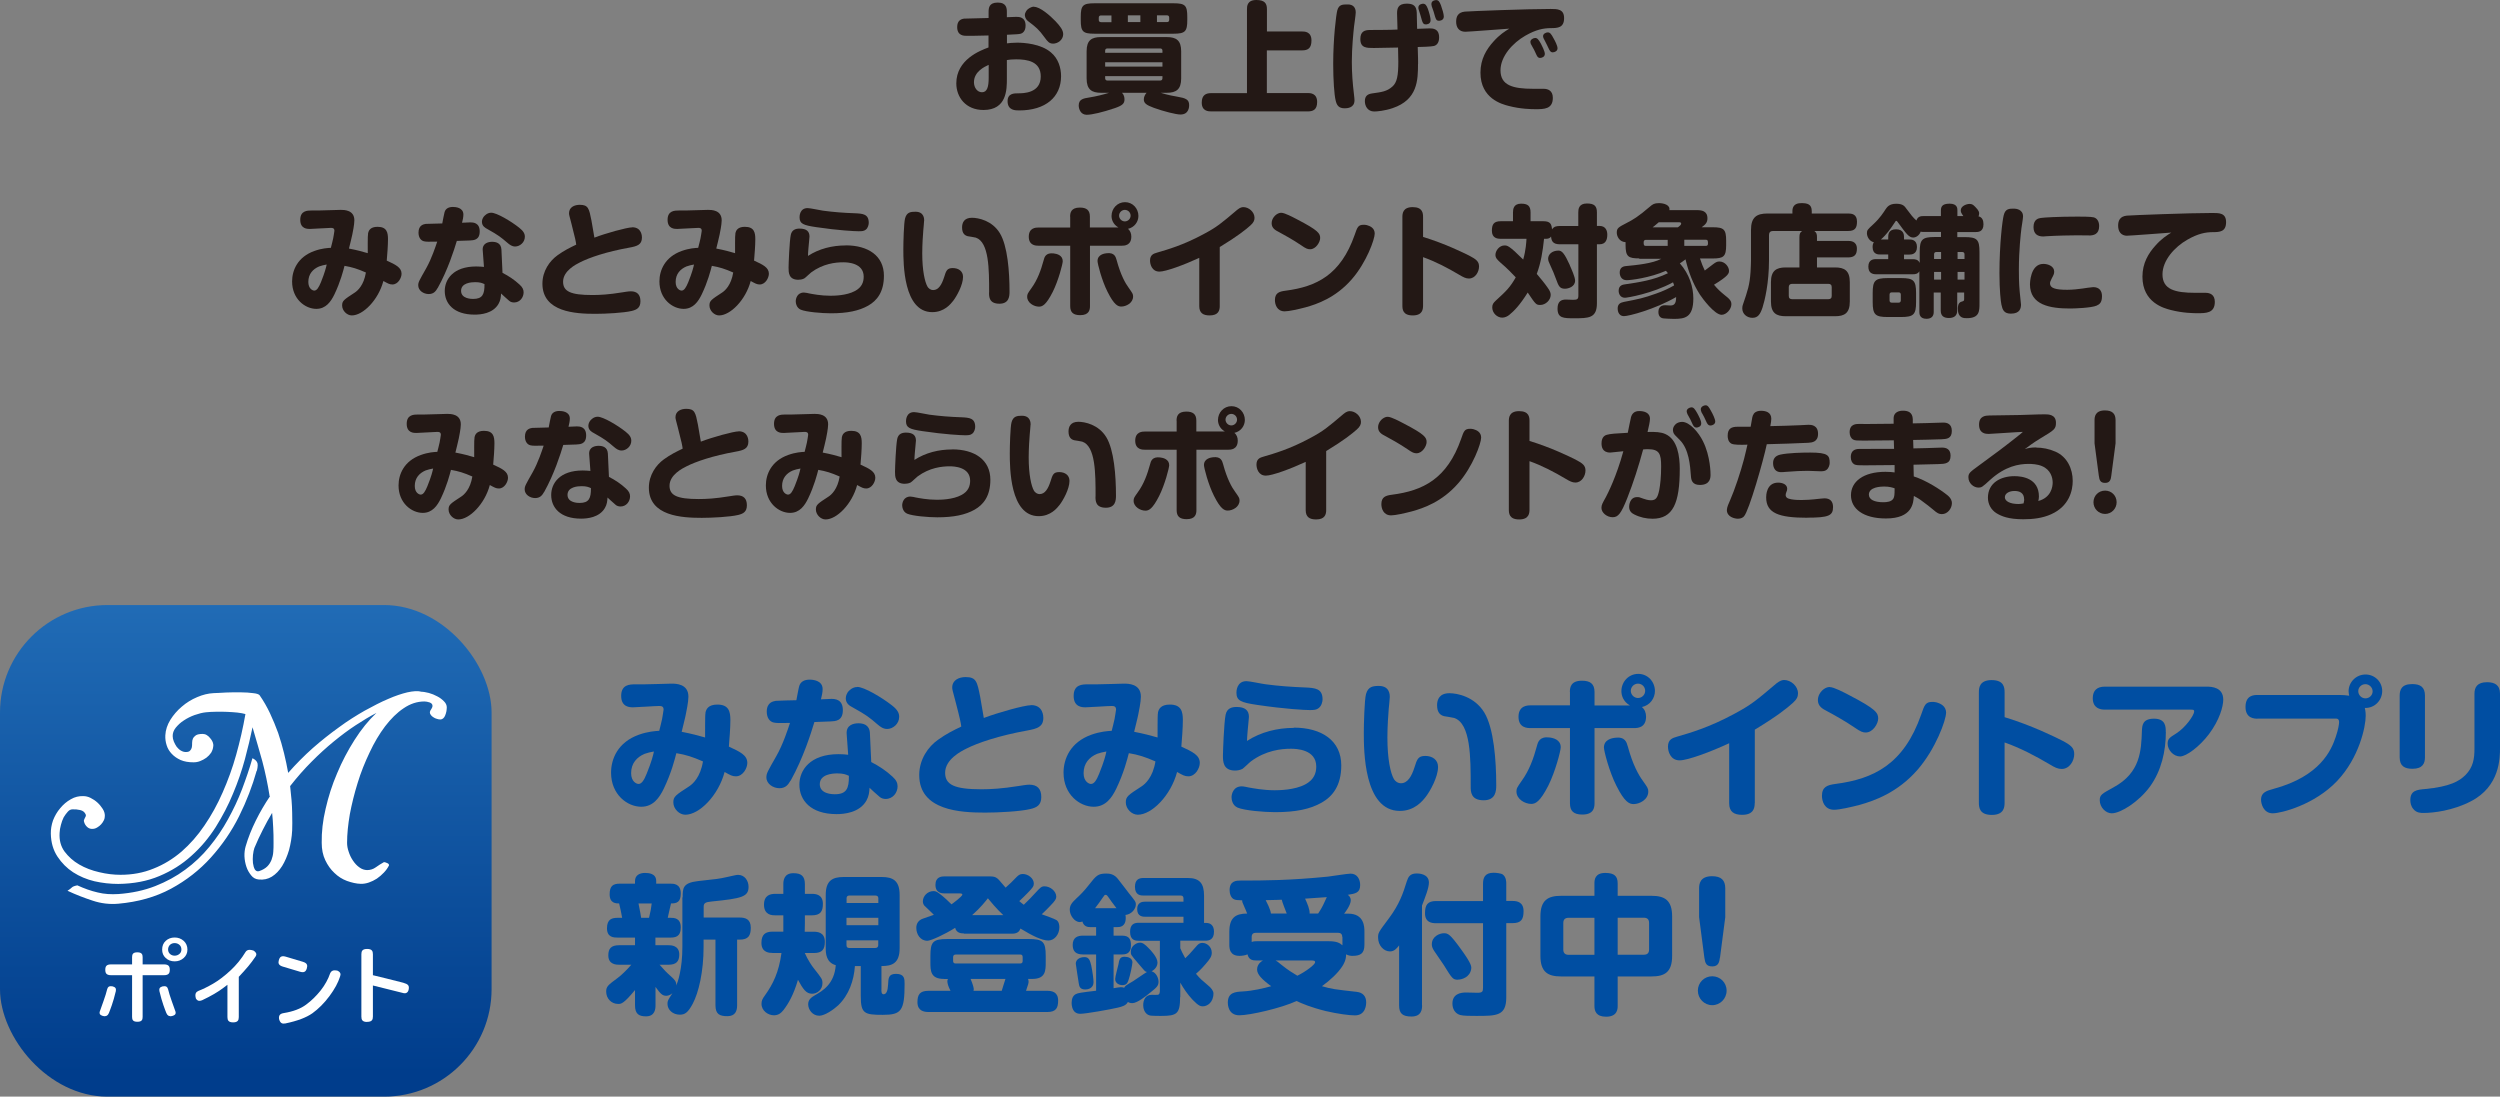 <?xml version="1.0" encoding="UTF-8"?>
<svg id="_レイヤー_2" data-name="レイヤー 2" xmlns="http://www.w3.org/2000/svg" xmlns:xlink="http://www.w3.org/1999/xlink" viewBox="0 0 281.84 123.63">
  <rect x="0" y="0" width="281.84" height="123.63" fill="#808080" stroke="none"/>
  <defs>
    <style>
      .cls-1 {
        fill: #231815;
      }

      .cls-1, .cls-2, .cls-3, .cls-4 {
        stroke-width: 0px;
      }

      .cls-2 {
        fill: #fff;
      }

      .cls-3 {
        fill: url(#_新規グラデーションスウォッチ_2);
      }

      .cls-4 {
        fill: #004ea2;
      }
    </style>
    <linearGradient id="_新規グラデーションスウォッチ_2" data-name="新規グラデーションスウォッチ 2" x1="27.71" y1="67.35" x2="27.71" y2="121.05" gradientUnits="userSpaceOnUse">
      <stop offset="0" stop-color="#216cb6"/>
      <stop offset="1" stop-color="#003d8c"/>
    </linearGradient>
  </defs>
  <g id="_レイアウト" data-name="レイアウト">
    <g>
      <path class="cls-1" d="m113.5,4.89c.25-.03.63-.08,1.17-.08.76,0,2.67.12,3.81,1.1.83.69,1.14,1.74,1.14,2.68,0,2.34-1.73,3.86-4.73,3.86-.43,0-1.3,0-1.3-1.05,0-.88.75-.88,1.18-.88.58,0,2.56,0,2.56-1.9,0-1.69-1.5-1.93-2.76-1.93-.52,0-.73.03-1.06.08v2.11c0,1.2,0,3.52-2.64,3.52-2,0-3.06-1.45-3.06-3,0-2.68,2.68-3.7,3.63-4.05v-1.35c-.31.01-1.63.04-1.9.04h-.53c-.34,0-1.1,0-1.1-.99,0-.72.42-.9.78-.95.11-.01,2.13-.05,2.76-.07v-.64c0-.48.03-1.1,1.03-1.1s1.03.65,1.03,1.09v.56c.65-.03.88-.04,1.06-.04.3,0,1.05,0,1.05.99,0,.71-.42.87-.54.91-.22.05-.35.07-1.56.12v.98Zm-2.04,2.42c-.48.22-1.66.77-1.66,1.96,0,.61.37,1.13.91,1.13.58,0,.75-.63.75-1.6v-1.48Zm5.12-6.54c.67,0,1.79.97,2.42,1.63.54.57.86,1.01.86,1.45,0,.64-.6,1.07-1.14,1.07-.45,0-.64-.27-.94-.68-.68-.94-.98-1.17-1.86-1.84-.38-.29-.38-.67-.38-.71,0-.29.25-.58.29-.61.08-.07.38-.33.76-.33Z"/>
      <path class="cls-1" d="m126.48,10.46c.08.08.29.27.29.76,0,.45-.24.68-1.09.97-1.36.46-2.57.75-3.17.75-.68,0-.9-.65-.9-1.05,0-.71.53-.8,1.24-.91.75-.12,1.47-.3,2.19-.52h-.92c-1.05,0-1.62-.37-1.62-1.62v-3.06c0-1.24.56-1.6,1.62-1.6h7.42c1.07,0,1.62.38,1.62,1.6v3.06c0,1.22-.54,1.62-1.62,1.62h-.69c.79.26,1.69.41,1.88.44.9.16,1.33.29,1.33.95,0,.15,0,1.06-.98,1.06-.49,0-1.89-.35-2.99-.75-.84-.31-1.14-.52-1.14-.95,0-.27.12-.54.31-.75h-2.77Zm7.37-8.2c0,1.29-.24,1.54-1.55,1.54h-8.92c-1.31,0-1.54-.24-1.54-1.54v-.35c0-1.29.23-1.54,1.54-1.54h8.92c1.31,0,1.55.23,1.55,1.54v.35Zm-8.55-.52h-1.17c-.18,0-.26.1-.26.26v.24c0,.16.08.26.26.26h1.17v-.76Zm-.71,4.21h6.46v-.23c0-.16-.08-.26-.26-.26h-5.94c-.18,0-.26.1-.26.26v.23Zm0,1.07v.49h6.46v-.49h-6.46Zm0,1.56v.24c0,.16.09.26.26.26h5.94c.18,0,.26-.11.26-.26v-.24h-6.46Zm2.56-6.85v.76h1.41v-.76h-1.41Zm3.28,0v.76h1.14c.16,0,.24-.1.24-.26v-.24c0-.16-.08-.26-.24-.26h-1.14Z"/>
      <path class="cls-1" d="m146.8,3.55c.26,0,1.05,0,1.05,1.01,0,.86-.38,1.12-1.05,1.12h-3.98v4.81h4.62c.26,0,1.05.01,1.05,1.01,0,.9-.5,1.06-1.05,1.06h-10.9c-.26,0-1.06,0-1.06-.99,0-.88.5-1.07,1.06-1.07h4.04V1.03c0-.31.01-1.03,1.05-1.03.91,0,1.2.35,1.2,1.03v2.52h3.98Z"/>
      <path class="cls-1" d="m152.84,1.4c0,.24-.16,1.35-.19,1.58-.08.75-.25,2.39-.25,4,0,1.28.1,2.49.23,3.56.05.39.07.68.07.77,0,.86-.82.9-1.1.9-.68,0-.9-.33-1.03-.91-.15-.61-.27-2.28-.27-4.09,0-2.92.33-5.55.46-6.04.19-.67.58-.67,1.2-.67.57,0,.88.34.88.9Zm7.02,5.79c0,1.85-.04,4.05-2.86,5-.87.3-1.78.38-2.07.38-.76,0-1.06-.63-1.06-1.16,0-.58.29-.8.82-.88,1.09-.15,1.65-.22,2.27-.76.53-.46.68-1.21.68-2.83,0-.26-.03-1.35-.03-1.58-.43.01-2.34.05-2.73.05-.83,0-1.52,0-1.52-1.01,0-.86.49-1.02,1.09-1.02.86-.01,2.24,0,3.1-.05,0-.29-.05-1.71-.05-1.81,0-.52.08-1.11,1.09-1.11.75,0,1.1.26,1.13,1.02.01.29.04,1.56.04,1.82.35-.01,1.28-.05,1.39-.05.37,0,1.09.01,1.09,1.01,0,.15,0,.8-.56.97-.31.08-1.51.12-1.85.12.04,1.33.04,1.48.04,1.89Zm.08-6.1c-.04-.1-.04-.18-.04-.23,0-.38.42-.44.53-.44.26,0,.39.18.54.57.16.44.31,1.02.31,1.28,0,.48-.48.48-.52.48-.34,0-.38-.14-.62-1.02-.04-.16-.19-.58-.2-.64Zm1.47-.41c-.03-.08-.04-.16-.04-.23,0-.39.43-.44.53-.44.26,0,.38.16.54.57.15.41.33,1.01.33,1.28,0,.46-.48.48-.52.48-.34,0-.37-.1-.63-1.03-.03-.1-.19-.53-.22-.63Z"/>
      <path class="cls-1" d="m165.19,3.58c-.71,0-1.03-.49-1.03-1.13,0-.58.2-1.06.98-1.14.57-.05,7.03-.3,9.67-.3.75,0,1.52,0,1.52,1.03,0,1.1-.73,1.13-1.51,1.13-.82.01-1.65.16-2.87.86-1.4.8-2.79,2.31-2.79,3.9,0,1.7,1.4,2.08,3.68,2.08h1.17c.5,0,1.05.2,1.05,1.02,0,1.28-.99,1.28-1.97,1.28-.39,0-1.65-.01-3.02-.37-.73-.19-3.17-.82-3.17-3.75,0-1.54.69-2.65,1.47-3.51.69-.77,1.26-1.13,1.78-1.45-.72.05-4.61.35-4.96.35Zm7.42,1.44c-.04-.1-.08-.2-.08-.3,0-.27.34-.44.54-.44.23,0,.37.15.65.65.1.18.44.87.44,1.14,0,.37-.38.46-.54.46-.07,0-.25,0-.38-.29-.05-.1-.26-.54-.3-.64-.05-.1-.29-.5-.33-.6Zm1.4-.71c-.04-.1-.05-.19-.05-.24,0-.27.34-.42.53-.42.27,0,.41.22.65.67.18.31.45.84.45,1.13,0,.3-.31.45-.54.45-.07,0-.25,0-.39-.29-.05-.1-.26-.54-.3-.62-.05-.11-.3-.57-.34-.67Z"/>
      <path class="cls-1" d="m41.49,26.3c.07-.3.25-.73,1.07-.73,1.05,0,1.18.64,1.18,1.4,0,.72-.08,1.71-.14,2.41,1.01.46,1.67.78,1.67,1.48,0,.46-.39,1.21-1.03,1.21-.33,0-.5-.11-1.02-.39-.57,2.15-2.3,3.88-3.56,3.88-.54,0-1.09-.53-1.09-1.12,0-.53.19-.65,1.43-1.46.31-.2,1.02-.82,1.25-2.26-.96-.42-1.54-.6-2.41-.75-.14.53-.45,1.78-1.14,3.22-.39.8-.95,1.63-2.04,1.63-1.25,0-2.73-1.1-2.73-3.09,0-1.25.61-2.76,2.52-3.44.83-.3,1.54-.34,1.85-.35.04-.18.25-.94.26-1.06.03-.19.14-.75.14-.86,0-.29-.18-.33-.39-.33-.38,0-2.03.12-2.37.12-.29,0-1.09,0-1.09-1.03s.79-1.05,1.28-1.05h.76c.39,0,2.46-.07,2.52-.07.38,0,1.54,0,1.54,1.18,0,.48-.19,1.39-.23,1.59-.04.26-.33,1.36-.38,1.59.98.19,1.46.33,2.12.52.01-.35-.03-1.94.04-2.26Zm-5.52,3.74c-.68.29-1.21.84-1.21,1.74,0,.79.5.98.67.98.29,0,.5-.34.75-.94.45-1.12.58-1.67.65-2-.34.07-.57.11-.86.22Z"/>
      <path class="cls-1" d="m49.34,32.46c-.2.35-.43.69-1.01.69s-1.18-.39-1.18-.98c0-.37.11-.53.9-1.93.62-1.1,1.06-2.47,1.24-3-.98.01-1.22.03-1.5-.04-.34-.08-.61-.42-.61-.98,0-.86.6-.94.82-.98.09-.01,1.63-.05,1.86-.05.04-.2.2-1.1.26-1.28.12-.41.48-.58.94-.58.27,0,1.18.05,1.18.86,0,.31-.08.62-.15.92.15,0,.8-.04.94-.04.31,0,1.05.03,1.05,1.02s-.69.99-1.1,1.02c-.26.01-.38.01-1.48.05-.31,1.03-1.01,3.25-2.15,5.3Zm5.08-4.23c-.07-.86.71-.97,1.06-.97.41,0,1.01.11,1.05.88l.12,2.62c.69.35,1.35.79,1.92,1.32.35.31.46.58.46.88,0,.57-.42,1.14-1.07,1.14-.19,0-.41-.05-.56-.19-.54-.48-.65-.57-.91-.82-.03.41-.05.75-.29,1.17-.63,1.09-2,1.21-2.69,1.21-2.37,0-3.37-1.26-3.37-2.67,0-1.3.95-2.76,3.55-2.76.35,0,.61.03.87.05l-.14-1.89Zm-.86,3.58c-.44,0-1.58.08-1.58.98s1.17.91,1.36.91c1.06,0,1.29-.52,1.28-1.67-.27-.12-.49-.22-1.06-.22Zm1.82-7.83c.61,0,2.22.95,3.15,1.69.48.38.64.67.64,1.02,0,.64-.57,1.1-1.09,1.1-.35,0-.6-.18-.88-.42-.75-.64-.99-.84-2.24-1.54-.26-.14-.63-.34-.63-.83,0-.26.14-.48.18-.54.11-.14.41-.48.87-.48Z"/>
      <path class="cls-1" d="m71.27,25.62c1.1,0,1.1,1.05,1.1,1.16,0,.82-.56.98-1.44,1.14-2.58.46-4.51,1.13-5.53,1.65-.46.23-1.92.96-1.92,2.19,0,1.09.84,1.5,3.29,1.5.84,0,1.86-.05,3.37-.3.26-.04.72-.12.97-.12.72,0,1.09.38,1.09,1.12s-.41.95-.96,1.09c-.95.23-2.99.33-4.12.33-2.22,0-5.97-.18-5.97-3.4,0-1.43.82-2.57,1.7-3.2.73-.53,1.4-.86,2.11-1.2-.04-.33-.09-.64-.54-2.37-.24-.91-.27-1.01-.27-1.17,0-.69.62-.95,1.21-.95.96,0,1.05.41,1.32,1.78.01.08.31,1.78.33,1.92,1.24-.48,3.67-1.16,4.28-1.16Z"/>
      <path class="cls-1" d="m82.9,26.3c.07-.3.25-.73,1.07-.73,1.05,0,1.18.64,1.18,1.4,0,.72-.08,1.71-.14,2.41,1.01.46,1.67.78,1.67,1.48,0,.46-.39,1.21-1.03,1.21-.33,0-.5-.11-1.02-.39-.57,2.15-2.3,3.88-3.56,3.88-.54,0-1.09-.53-1.09-1.12,0-.53.19-.65,1.43-1.46.31-.2,1.02-.82,1.25-2.26-.96-.42-1.54-.6-2.41-.75-.14.53-.45,1.78-1.14,3.22-.39.8-.95,1.63-2.04,1.63-1.25,0-2.73-1.1-2.73-3.09,0-1.25.61-2.76,2.52-3.44.83-.3,1.54-.34,1.85-.35.04-.18.25-.94.26-1.06.03-.19.14-.75.14-.86,0-.29-.18-.33-.39-.33-.38,0-2.03.12-2.37.12-.29,0-1.09,0-1.09-1.03s.79-1.05,1.28-1.05h.76c.39,0,2.46-.07,2.52-.07.38,0,1.54,0,1.54,1.18,0,.48-.19,1.39-.23,1.59-.04.26-.33,1.36-.38,1.59.98.19,1.46.33,2.12.52.01-.35-.03-1.94.04-2.26Zm-5.52,3.74c-.68.29-1.21.84-1.21,1.74,0,.79.5.98.67.98.29,0,.5-.34.75-.94.45-1.12.58-1.67.65-2-.34.07-.57.11-.86.22Z"/>
      <path class="cls-1" d="m95.34,27.66c2.54,0,4.31,1.18,4.31,3.43,0,1.84-.79,2.81-1.78,3.37-1.03.58-2.34.86-4.2.86-1.03,0-2.79-.15-3.4-.41-.5-.22-.56-.77-.56-.95,0-.27.15-.98.92-.98.16,0,.48.07.6.1.37.07,1.32.26,2.38.26.39,0,1.81-.01,2.77-.53.78-.41.99-1.01.99-1.62,0-1.56-1.84-1.62-2.3-1.62-.88,0-2.28.15-3.62,1.14-.14.1-.65.61-.78.68-.23.12-.49.15-.67.15-1.1,0-1.1-.84-1.1-1.36,0-.38.1-3,.25-3.7.12-.58.56-.71.99-.71.78,0,1.12.31,1.12.9,0,.16-.11,1.11-.12,1.32-.04.42-.04.62-.05.86,1.26-.82,2.75-1.18,4.24-1.18Zm2.28-1.78c-.22.18-.43.19-.83.19-.43,0-2.27-.09-4.76-.46-1.48-.22-1.89-.38-1.89-1.12,0-.11.01-1.03.91-1.03.29,0,1.48.26,1.73.29,1.18.16,2.37.25,3.56.29.95.04,1.6.09,1.6,1.09,0,.18-.08.57-.33.76Z"/>
      <path class="cls-1" d="m104.18,24.88c0,.16-.08.92-.09,1.07-.04.49-.12,1.6-.12,2.61,0,1.94.29,3.24.6,3.77.11.18.33.37.64.37.6,0,.96-.62,1.22-1.43.23-.75.33-1.05.98-1.05s1.16.35,1.16.99c0,.91-.71,2.18-1.1,2.69-.29.37-1.01,1.29-2.37,1.29-3.26,0-3.26-5.51-3.26-7.1,0-.72.05-2.98.2-3.49.19-.69.65-.73,1.17-.73.98,0,.98.82.98,1.01Zm7.33,8.1c0-2.61,0-5.68-1.5-6.19-.14-.04-.78-.14-.91-.16-.31-.08-.64-.29-.64-.99,0-.52.22-1.09,1.11-1.09.72,0,2.28.31,3.15,1.74s1.09,4.32,1.09,6.59c0,.5-.04,1.36-1.14,1.36-1.17,0-1.17-.79-1.17-1.26Z"/>
      <path class="cls-1" d="m119.81,29.44c0,.31-.49,2.2-1.13,3.47-.76,1.5-1.18,1.66-1.55,1.66-.57,0-1.33-.43-1.33-1.11,0-.3.05-.37.49-.99.67-.92,1.06-2.01,1.36-3.11.09-.37.24-.9,1.14-.79.35.04,1.02.2,1.02.88Zm.83-5.02c0-.43.1-1.02,1.1-1.02.75,0,1.13.29,1.13,1.02v1.22h3.21c-.61-.35-.77-.91-.77-1.29,0-.84.65-1.56,1.52-1.56s1.51.72,1.51,1.55c0,.65-.43,1.29-1.18,1.46.26.2.38.53.38.87,0,1.03-.82,1.03-1.07,1.03h-3.59v6.81c0,.42-.1,1.02-1.1,1.02-.8,0-1.13-.33-1.13-1.02v-6.81h-3.58c-.26,0-1.09,0-1.09-1.02s.82-1.03,1.09-1.03h3.58v-1.22Zm5.25,4.92c.45,1.67.98,2.6,1.35,3.1.45.64.5.71.5.99,0,.73-.79,1.13-1.33,1.13-.37,0-.8-.16-1.55-1.66-.65-1.28-1.13-3.17-1.13-3.47,0-.76.83-.86,1.02-.88.9-.11,1.03.41,1.14.79Zm.92-5.68c-.35,0-.65.3-.65.65s.3.65.65.65.65-.29.65-.65-.29-.65-.65-.65Z"/>
      <path class="cls-1" d="m137.51,34.5c0,.5-.15,1.06-1.14,1.06-.73,0-1.17-.27-1.17-1.05v-5.44c-1.73.8-3.78,1.55-4.49,1.55-.86,0-1.06-.84-1.06-1.24,0-.65.39-.79.82-.91,1.16-.34,2.9-.83,5.17-2.05,1.58-.84,2.01-1.22,3.83-2.76.35-.29.57-.31.71-.31.6,0,1.25.54,1.25,1.21,0,.3-.11.54-.48.87-.52.46-1.4,1.18-3.44,2.42v6.65Z"/>
      <path class="cls-1" d="m144.46,23.99c.37,0,1.29.49,1.75.73,2.43,1.26,2.62,1.6,2.62,2.12,0,.45-.48,1.26-1.13,1.26-.26,0-.45-.05-1.03-.46-.83-.57-1.96-1.2-2.49-1.48-.37-.19-.82-.42-.82-.99,0-.52.39-.99.83-1.14.08-.03.16-.04.26-.04Zm10.52,2.34c0,.64-.92,3.25-2.6,5.17-1.81,2.07-3.9,2.79-5.21,3.15-.76.2-1.85.45-2.34.45-.88,0-1.1-.79-1.1-1.26,0-.82.49-.98,1.21-1.07,3.48-.45,6.2-1.78,7.78-6.29.3-.87.39-1.14,1.01-1.14.08,0,.22,0,.37.04.39.11.88.34.88.96Z"/>
      <path class="cls-1" d="m160.43,34.43c0,.39-.03,1.13-1.16,1.13s-1.17-.69-1.17-1.13v-9.95c0-.38.03-1.13,1.16-1.13s1.17.69,1.17,1.13v2.23c2.46.75,4.54,1.78,5.17,2.09.88.45,1.14.71,1.14,1.25,0,.58-.41,1.35-1.14,1.35-.34,0-.62-.14-1.09-.42-1.31-.78-2.65-1.48-4.08-1.99v5.44Z"/>
      <path class="cls-1" d="m177.93,25.47v-1.52c0-.37.05-1.01.97-1.01.82,0,1.13.27,1.13,1.01v1.52h.29c.75,0,.88.61.88.98,0,.53-.15,1.09-.88,1.09h-.29v6.65c0,1.69-.94,1.69-2.58,1.69-1.17,0-1.86,0-1.86-1.09,0-.82.42-1.02.95-1.02.12,0,.68.03.79.03.48,0,.61-.07.61-.48v-5.78h-2.09c-.8,0-.95-.39-.99-.88-.16.26-.45.26-.57.26h-.22c-.15,1.44-.35,2.69-.82,3.96.42.5.82.97,1.22,1.54.31.42.35.65.35.83,0,.56-.56,1.13-1.18,1.13-.46,0-.52-.07-1.41-1.4-.87,1.39-1.52,2.07-2.08,2.52-.18.15-.48.31-.79.31-.56,0-1.13-.5-1.13-1.16,0-.33.12-.5.42-.78,1.21-1.1,1.6-1.5,2.23-2.6-.35-.38-.95-1.01-1.73-1.67-.31-.29-.56-.5-.56-.86,0-.49.45-1.07,1.02-1.07.31,0,.52,0,2.11,1.59.31-1.09.35-1.99.37-2.34h-2.91c-.38,0-.99-.07-.99-.91,0-.72.22-1.07.99-1.07h1.39v-.99c0-.35.05-.99.91-.99.72,0,1.07.22,1.07.99v.99h1.46c.79,0,.91.35.96.92.23-.38.64-.38.87-.38h2.09Zm-.96,4.43c.2.46.6,1.33.6,1.74,0,.69-.77.91-1.14.91-.61,0-.72-.31-1.01-1.09-.22-.6-.31-.82-.69-1.65-.11-.23-.2-.43-.2-.65,0-.45.41-.91,1.17-.91.39,0,.68.33,1.28,1.65Z"/>
      <path class="cls-1" d="m184.8,29.13c-1.24,0-1.54-.2-1.54-1.5v-.33c-.72-.03-.99-.69-.99-1.06,0-.53.16-.61,1.18-1.14.64-.33,1.21-.65,2.56-1.81.3-.26.49-.39,1.01-.39.58,0,1.29.22,1.18.79h3.09c.52,0,1.2.07,1.2.92,0,.44-.18.68-.65,1.01h1.22c1.29,0,1.54.23,1.54,1.54v.48c0,1.3-.3,1.5-1.54,1.5h-1.41c.18.56.34.94.54,1.36.27-.2.69-.53.96-.73.25-.18.41-.29.68-.29.68,0,1.09.65,1.09,1.03,0,.29,0,.56-1.69,1.59.37.46.79.84,1.14,1.12.71.54.82.75.82,1.09,0,.54-.56,1.18-1.1,1.18-.8,0-2.16-1.84-2.45-2.28-.78-1.21-1.29-2.57-1.62-3.97-.35.27-.53.38-.64.45,1.07,1.21,1.52,2.67,1.52,3.96,0,2.17-.98,2.3-2.19,2.3-.26,0-.94-.03-1.13-.05-.15-.01-.62-.07-.62-.73,0-.29.11-.76.75-.76.1,0,.52.03.61.03.39,0,.65-.18.64-.95-2.41,1.39-5.33,2.15-5.87,2.15-.72,0-.72-.77-.72-.87,0-.48.29-.65.69-.73,1.7-.33,2.18-.42,3.64-.94.75-.26,1.4-.56,2.03-.92-.01-.08-.03-.11-.12-.35-2.35,1.28-5.19,1.74-5.41,1.74-.57,0-.72-.49-.72-.79,0-.63.5-.69.69-.72,1.56-.23,3.22-.46,4.87-1.26-.11-.12-.15-.18-.23-.27-1.82.8-3.97,1.06-4.42,1.06-.65,0-.79-.56-.79-.86,0-.48.27-.69.68-.73,1.16-.11,3.04-.29,4-.82h-2.47Zm3.21-2.09h-2.46c-.16,0-.25.1-.25.26,0,.27,0,.42.25.42h2.46v-.68Zm-1.01-1.98c-.43.37-.57.48-.69.57h2.84c.18-.12.38-.29.38-.41,0-.14-.11-.16-.2-.16h-2.33Zm2.88,1.98v.68h2.43c.16,0,.24-.08.24-.25,0-.27,0-.44-.24-.44h-2.43Z"/>
      <path class="cls-1" d="m204.84,27.16h3.51c.23,0,.99,0,.99.88,0,.68-.29.98-.99.98h-3.51v1.13h2.04c1.05,0,1.66.35,1.66,1.66v2.19c0,1.31-.61,1.65-1.66,1.65h-5.57c-1.05,0-1.66-.35-1.66-1.65v-2.19c0-1.29.6-1.66,1.66-1.66h1.55v-3.39c0-.44.09-.57.31-.72h-3.29c-.29,0-.45.16-.45.45v2.85c0,2.58-.48,4.55-.73,5.33-.26.77-.52,1.16-1.14,1.16s-1.14-.44-1.14-1.05c0-.14.01-.27.05-.38.57-1.67.78-2.27.88-3.75.03-.46.05-1.09.05-1.29v-3.43c0-1.46.65-1.86,1.86-1.86h2.81v-.27c0-.87.71-.9,1.02-.9.65,0,1.16.11,1.16.9v.27h4.11c.37,0,.99.05.99.91,0,.71-.22,1.06-.99,1.06h-3.82c.26.19.3.38.3.72v.39Zm-2.8,4.84c-.24,0-.38.12-.38.37v.99c0,.26.14.37.38.37h4.08c.24,0,.38-.11.38-.37v-.99c0-.26-.14-.37-.38-.37h-4.08Z"/>
      <path class="cls-1" d="m216.42,30.5c-.16.38-.48.42-.78.42h-4.13c-.45,0-.88-.16-.88-.87,0-.84.67-.84.88-.84h1.36v-.52h-.9c-.22,0-.86,0-.86-.84,0-.19.03-.38.14-.54-.52-.12-.78-.64-.78-1.02,0-.34.07-.41.73-1.02.73-.67,1.14-1.32,1.36-1.66.18-.26.42-.64,1.21-.64s.95.29,1.18.6c.48.65.73.97,1.1,1.29.15-.49.54-.5.82-.5h1.94v-.61c0-.39.08-.79.98-.79s.88.56.88.79v.61h.67c-.23-.34-.29-.42-.29-.65,0-.48.64-.72.99-.72.26,0,.39.07.65.34.43.43.43.62.43.75,0,.15-.04.23-.07.31.43.09.56.48.56.9,0,.87-.64.87-.88.87h-2.07v.57h.8c1.43,0,1.7.26,1.7,1.69v5.78c0,.88,0,1.67-1.43,1.67-.35,0-1.01,0-1.01-1.06,0-.22.01-.69.41-.8.23-.07.3-.08.3-.27v-.76h-.78v2.03c0,.6-.38.84-.94.84s-.92-.22-.92-.84v-2.03h-.79v2.2c0,.46-.25.76-.82.76-.75,0-.8-.53-.8-.76v-4.66Zm-.41,3.55c0,1.4-.26,1.69-1.69,1.69h-1.51c-1.41,0-1.69-.27-1.69-1.69v-1.01c0-1.39.25-1.69,1.69-1.69h1.51c1.41,0,1.69.27,1.69,1.69v1.01Zm.41-5.64c0-1.41.27-1.69,1.71-1.69h.69v-.57h-1.94c-.2,0-.29-.01-.35-.04-.16.46-.56.67-.84.67-.48,0-.76-.39-1.77-1.77-.04-.05-.08-.11-.14-.11-.07,0-.08.03-.2.22-.45.68-.92,1.35-1.54,1.88h.83v-.29c0-.2,0-.86.88-.86s.9.65.9.86v.29h.6c.2,0,.86,0,.86.84s-.64.86-.86.86h-.6v.52h.99c.27,0,.6.03.78.42v-1.22Zm-2.13,4.81c0-.16-.08-.26-.24-.26h-.79c-.16,0-.24.1-.24.26v.64c0,.16.08.26.24.26h.79c.16,0,.24-.11.24-.26v-.64Zm3.75-4.02h.79v-.79h-.53c-.16,0-.26.08-.26.26v.53Zm.79,1.46h-.79v.86h.79v-.86Zm2.64-1.46v-.53c0-.18-.1-.26-.26-.26h-.52v.79h.78Zm0,1.46h-.78v.86h.78v-.86Z"/>
      <path class="cls-1" d="m228.07,24.4c0,.2-.15,1.13-.18,1.32-.07.58-.29,2.49-.29,4.66,0,.45,0,1.55.09,2.47.03.19.15,1.37.15,1.48,0,.41-.11,1.03-1.14,1.03-.79,0-.95-.45-1.07-1.03-.07-.31-.22-1.6-.22-3.51,0-3.34.34-6.02.48-6.55.18-.75.62-.75,1.17-.75.23,0,1.01.09,1.01.87Zm8.31,10.05c-.61.27-2.54.33-3,.33-2.26,0-4.53-.38-4.53-2.73,0-.01,0-2.3,1.51-2.3.54,0,1.22.27,1.22.86,0,.25-.04.34-.27.77-.16.3-.2.45-.2.57,0,.53.6.72,1.94.72.65,0,1.33-.09,1.71-.14.19-.03,1.05-.16,1.22-.16.69,0,.99.42.99,1.02,0,.71-.27.92-.6,1.06Zm-.9-7.91c-.22,0-1.18-.01-1.39-.01-.6,0-2.19.03-3.34.1-.04,0-.31.03-.41.03-.65,0-1.09-.3-1.09-1.06,0-.91.6-.99.84-1.03.3-.05,1.96-.15,4.12-.15.43,0,1.5,0,1.81.08.42.1.63.5.63.99,0,.95-.65,1.06-1.17,1.06Z"/>
      <path class="cls-1" d="m239.82,26.58c-.71,0-1.03-.49-1.03-1.13,0-.58.2-1.06.98-1.14.57-.05,7.03-.3,9.67-.3.75,0,1.52,0,1.52,1.03,0,1.1-.73,1.13-1.51,1.13-.82.01-1.65.16-2.87.86-1.4.8-2.79,2.31-2.79,3.9,0,1.7,1.4,2.08,3.68,2.08h1.17c.5,0,1.05.2,1.05,1.02,0,1.28-.99,1.28-1.97,1.28-.39,0-1.65-.01-3.02-.37-.73-.19-3.17-.82-3.17-3.75,0-1.54.69-2.65,1.47-3.51.69-.78,1.26-1.13,1.78-1.46-.72.05-4.61.35-4.96.35Z"/>
      <path class="cls-1" d="m53.49,49.3c.07-.3.25-.73,1.07-.73,1.05,0,1.18.64,1.18,1.4,0,.72-.08,1.71-.14,2.41,1.01.46,1.67.78,1.67,1.48,0,.46-.39,1.21-1.03,1.21-.33,0-.5-.11-1.02-.39-.57,2.15-2.3,3.88-3.56,3.88-.54,0-1.09-.53-1.09-1.12,0-.53.19-.65,1.43-1.46.31-.2,1.02-.82,1.25-2.26-.96-.42-1.54-.6-2.41-.75-.14.53-.45,1.78-1.14,3.22-.39.8-.95,1.63-2.04,1.63-1.25,0-2.73-1.1-2.73-3.09,0-1.25.61-2.76,2.52-3.44.83-.3,1.54-.34,1.85-.35.04-.18.25-.94.26-1.06.03-.19.14-.75.14-.86,0-.29-.18-.33-.39-.33-.38,0-2.03.12-2.37.12-.29,0-1.09,0-1.09-1.03s.79-1.05,1.28-1.05h.76c.39,0,2.46-.07,2.52-.07.38,0,1.54,0,1.54,1.18,0,.48-.19,1.39-.23,1.59-.04.26-.33,1.36-.38,1.59.98.19,1.46.33,2.12.52.01-.35-.03-1.94.04-2.26Zm-5.52,3.74c-.68.29-1.21.84-1.21,1.74,0,.79.5.98.67.98.29,0,.5-.34.75-.94.45-1.12.58-1.67.65-2-.34.07-.57.11-.86.22Z"/>
      <path class="cls-1" d="m61.34,55.46c-.2.35-.43.69-1.01.69s-1.18-.39-1.18-.98c0-.37.11-.53.9-1.93.62-1.1,1.06-2.47,1.24-3-.98.01-1.22.03-1.5-.04-.34-.08-.61-.42-.61-.98,0-.86.6-.94.82-.98.09-.01,1.63-.05,1.86-.05.04-.2.2-1.1.26-1.28.12-.41.48-.58.94-.58.27,0,1.18.05,1.18.86,0,.31-.08.62-.15.92.15,0,.8-.04.94-.04.31,0,1.05.03,1.05,1.02s-.69.99-1.1,1.02c-.26.01-.38.01-1.48.05-.31,1.03-1.01,3.25-2.15,5.3Zm5.08-4.23c-.07-.86.71-.97,1.06-.97.41,0,1.01.11,1.05.88l.12,2.62c.69.35,1.35.79,1.92,1.32.35.31.46.58.46.88,0,.57-.42,1.14-1.07,1.14-.19,0-.41-.05-.56-.19-.54-.48-.65-.57-.91-.82-.03.41-.05.75-.29,1.17-.63,1.09-2,1.21-2.69,1.21-2.37,0-3.37-1.26-3.37-2.67,0-1.3.95-2.76,3.55-2.76.35,0,.61.03.87.05l-.14-1.89Zm-.86,3.58c-.44,0-1.58.08-1.58.98s1.17.91,1.36.91c1.06,0,1.29-.52,1.28-1.67-.27-.12-.49-.22-1.06-.22Zm1.82-7.83c.61,0,2.22.95,3.15,1.69.48.38.64.67.64,1.02,0,.64-.57,1.1-1.09,1.1-.35,0-.6-.18-.88-.42-.75-.64-.99-.84-2.24-1.54-.26-.14-.63-.34-.63-.83,0-.26.14-.48.18-.54.11-.14.41-.48.87-.48Z"/>
      <path class="cls-1" d="m83.27,48.62c1.1,0,1.1,1.05,1.1,1.16,0,.82-.56.98-1.44,1.14-2.58.46-4.51,1.13-5.53,1.65-.46.23-1.92.96-1.92,2.19,0,1.09.84,1.5,3.29,1.5.84,0,1.86-.05,3.37-.3.26-.04.72-.12.97-.12.72,0,1.09.38,1.09,1.12s-.41.95-.96,1.09c-.95.23-2.99.33-4.12.33-2.22,0-5.97-.18-5.97-3.4,0-1.43.82-2.57,1.7-3.2.73-.53,1.4-.86,2.11-1.2-.04-.33-.09-.64-.54-2.37-.24-.91-.27-1.01-.27-1.17,0-.69.62-.95,1.21-.95.96,0,1.05.41,1.32,1.78.01.08.31,1.78.33,1.92,1.24-.48,3.67-1.16,4.28-1.16Z"/>
      <path class="cls-1" d="m94.9,49.3c.07-.3.25-.73,1.07-.73,1.05,0,1.18.64,1.18,1.4,0,.72-.08,1.71-.14,2.41,1.01.46,1.67.78,1.67,1.48,0,.46-.39,1.21-1.03,1.21-.33,0-.5-.11-1.02-.39-.57,2.15-2.3,3.88-3.56,3.88-.54,0-1.09-.53-1.09-1.12,0-.53.19-.65,1.43-1.46.31-.2,1.02-.82,1.25-2.26-.96-.42-1.54-.6-2.41-.75-.14.53-.45,1.78-1.14,3.22-.39.8-.95,1.63-2.04,1.63-1.25,0-2.73-1.1-2.73-3.09,0-1.25.61-2.76,2.52-3.44.83-.3,1.54-.34,1.85-.35.04-.18.25-.94.26-1.06.03-.19.14-.75.14-.86,0-.29-.18-.33-.39-.33-.38,0-2.03.12-2.37.12-.29,0-1.09,0-1.09-1.03s.79-1.05,1.28-1.05h.76c.39,0,2.46-.07,2.52-.07.38,0,1.54,0,1.54,1.18,0,.48-.19,1.39-.23,1.59-.04.26-.33,1.36-.38,1.59.98.19,1.46.33,2.12.52.01-.35-.03-1.94.04-2.26Zm-5.52,3.74c-.68.29-1.21.84-1.21,1.74,0,.79.5.98.67.98.29,0,.5-.34.75-.94.45-1.12.58-1.67.65-2-.34.07-.57.11-.86.22Z"/>
      <path class="cls-1" d="m107.34,50.66c2.54,0,4.31,1.18,4.31,3.43,0,1.84-.79,2.81-1.78,3.37-1.03.58-2.34.86-4.2.86-1.03,0-2.79-.15-3.4-.41-.5-.22-.56-.77-.56-.95,0-.27.15-.98.92-.98.16,0,.48.07.6.1.37.07,1.32.26,2.38.26.39,0,1.81-.01,2.77-.53.78-.41.99-1.01.99-1.62,0-1.56-1.84-1.62-2.3-1.62-.88,0-2.28.15-3.62,1.14-.14.1-.65.61-.78.68-.23.12-.49.15-.67.15-1.1,0-1.1-.84-1.1-1.36,0-.38.1-3,.25-3.7.12-.58.56-.71.99-.71.78,0,1.12.31,1.12.9,0,.16-.11,1.11-.12,1.32-.04.42-.04.62-.05.86,1.26-.82,2.75-1.18,4.24-1.18Zm2.28-1.78c-.22.18-.43.19-.83.19-.43,0-2.27-.09-4.76-.46-1.48-.22-1.89-.38-1.89-1.12,0-.11.01-1.03.91-1.03.29,0,1.48.26,1.73.29,1.18.16,2.37.25,3.56.29.95.04,1.6.09,1.6,1.09,0,.18-.08.57-.33.76Z"/>
      <path class="cls-1" d="m116.18,47.88c0,.16-.08.92-.09,1.07-.04.49-.12,1.6-.12,2.61,0,1.94.29,3.24.6,3.77.11.18.33.37.64.37.6,0,.96-.62,1.22-1.43.23-.75.33-1.05.98-1.05s1.16.35,1.16.99c0,.91-.71,2.18-1.1,2.69-.29.37-1.01,1.29-2.37,1.29-3.26,0-3.26-5.51-3.26-7.1,0-.72.05-2.98.2-3.49.19-.69.65-.73,1.17-.73.98,0,.98.82.98,1.01Zm7.33,8.1c0-2.61,0-5.68-1.5-6.19-.14-.04-.78-.14-.91-.16-.31-.08-.64-.29-.64-.99,0-.52.22-1.09,1.11-1.09.72,0,2.28.31,3.15,1.74s1.09,4.32,1.09,6.59c0,.5-.04,1.36-1.14,1.36-1.17,0-1.17-.79-1.17-1.26Z"/>
      <path class="cls-1" d="m131.81,52.44c0,.31-.49,2.2-1.13,3.47-.76,1.5-1.18,1.66-1.55,1.66-.57,0-1.33-.43-1.33-1.11,0-.3.05-.37.49-.99.67-.92,1.06-2.01,1.36-3.11.09-.37.24-.9,1.14-.79.35.04,1.02.2,1.02.88Zm.83-5.02c0-.43.1-1.02,1.1-1.02.75,0,1.13.29,1.13,1.02v1.22h3.21c-.61-.35-.77-.91-.77-1.29,0-.84.65-1.56,1.52-1.56s1.51.72,1.51,1.55c0,.65-.43,1.29-1.18,1.46.26.2.38.53.38.87,0,1.03-.82,1.03-1.07,1.03h-3.59v6.81c0,.42-.1,1.02-1.1,1.02-.8,0-1.13-.33-1.13-1.02v-6.81h-3.58c-.26,0-1.09,0-1.09-1.02s.82-1.03,1.09-1.03h3.58v-1.22Zm5.25,4.92c.45,1.67.98,2.6,1.35,3.1.45.64.5.71.5.99,0,.73-.79,1.13-1.33,1.13-.37,0-.8-.16-1.55-1.66-.65-1.28-1.13-3.17-1.13-3.47,0-.76.83-.86,1.02-.88.9-.11,1.03.41,1.14.79Zm.92-5.68c-.35,0-.65.3-.65.65s.3.65.65.65.65-.29.65-.65-.29-.65-.65-.65Z"/>
      <path class="cls-1" d="m149.51,57.5c0,.5-.15,1.06-1.14,1.06-.73,0-1.17-.27-1.17-1.05v-5.44c-1.73.8-3.78,1.55-4.49,1.55-.86,0-1.06-.84-1.06-1.24,0-.65.39-.79.82-.91,1.16-.34,2.9-.83,5.17-2.05,1.58-.84,2.01-1.22,3.83-2.76.35-.29.57-.31.71-.31.6,0,1.25.54,1.25,1.21,0,.3-.11.54-.48.87-.52.46-1.4,1.18-3.44,2.42v6.65Z"/>
      <path class="cls-1" d="m156.46,46.99c.37,0,1.29.49,1.75.73,2.43,1.26,2.62,1.6,2.62,2.12,0,.45-.48,1.26-1.13,1.26-.26,0-.45-.05-1.03-.46-.83-.57-1.96-1.2-2.49-1.48-.37-.19-.82-.42-.82-.99,0-.52.39-.99.83-1.14.08-.03.16-.04.26-.04Zm10.52,2.34c0,.64-.92,3.25-2.6,5.17-1.81,2.07-3.9,2.79-5.21,3.15-.76.2-1.85.45-2.34.45-.88,0-1.1-.79-1.1-1.26,0-.82.49-.98,1.21-1.07,3.48-.45,6.2-1.78,7.78-6.29.3-.87.39-1.14,1.01-1.14.08,0,.22,0,.37.04.39.11.88.34.88.96Z"/>
      <path class="cls-1" d="m172.43,57.43c0,.39-.03,1.13-1.16,1.13s-1.17-.69-1.17-1.13v-9.95c0-.38.03-1.13,1.16-1.13s1.17.69,1.17,1.13v2.23c2.46.75,4.54,1.78,5.17,2.09.88.45,1.14.71,1.14,1.25,0,.58-.41,1.35-1.14,1.35-.34,0-.62-.14-1.09-.42-1.31-.78-2.65-1.48-4.08-1.99v5.44Z"/>
      <path class="cls-1" d="m183.88,47.01c.12-.39.38-.67.92-.67.45,0,1.21.12,1.21.88,0,.3-.12.82-.27,1.48.88-.03,1.52.01,2,.23,1.39.61,1.63,2.53,1.63,3.92,0,3.88-.76,5.63-3.07,5.63-.72,0-1.43-.16-2.07-.49-.22-.11-.57-.33-.57-.86,0-.12.05-1.09.9-1.09.22,0,.27.01.71.18.15.05.52.18.84.18.58,0,.76-.29.94-1.12.12-.62.22-1.52.22-2.71,0-1.41-.2-1.93-1.5-1.93-.19,0-.39.01-.53.03-.5,1.86-1.09,3.71-1.79,5.49-.69,1.73-1.02,2.15-1.65,2.15s-1.26-.5-1.26-1.05c0-.34.12-.54.5-1.22.2-.38,1.18-2.28,1.97-5.17-1.02.11-1.39.15-1.48.15-.9,0-.98-.68-.98-1.03,0-.26.05-.82.58-.97.42-.12,1.02-.16,2.38-.23.07-.29.3-1.55.37-1.79Zm4.92,2c-.16-.16-.2-.41-.2-.54,0-.39.29-.64.38-.71.11-.08.34-.2.65-.2.86,0,1.88,1.21,2.35,2.17.86,1.7.86,3.67.86,3.78,0,.29,0,1.16-1.2,1.16-.88,0-.98-.57-1.01-.97-.09-1.29-.24-3.07-1.24-4.08l-.6-.61Zm1.43-2.34c-.05-.1-.08-.26-.08-.31,0-.27.34-.44.54-.44.24,0,.38.19.64.64.2.38.46.84.46,1.18,0,.37-.39.46-.53.46-.07,0-.26,0-.41-.3-.04-.1-.26-.54-.3-.64-.04-.09-.26-.49-.33-.6Zm1.58-.23c-.05-.11-.07-.23-.07-.31,0-.27.33-.44.54-.44.24,0,.37.19.61.63.19.33.48.92.48,1.2,0,.31-.33.45-.53.45-.08,0-.27,0-.41-.29-.05-.11-.26-.56-.3-.64-.04-.1-.27-.49-.33-.6Z"/>
      <path class="cls-1" d="m197.71,46.65c.2-.27.52-.34.82-.34.53,0,1.16.16,1.16.91,0,.19-.04.41-.11.82,1.09-.03,2.41-.05,3.26-.1.16,0,.9-.05,1.05-.05.27,0,1.07.01,1.07,1.02,0,.92-.68.98-1.1,1.01-1.4.07-3.13.12-4.68.16-.35,1.73-2.01,7.55-2.57,8.13-.09.11-.31.27-.68.27s-1.25-.2-1.25-.98c0-.3.22-.79.35-1.07.54-1.22,1.21-3.26,1.58-4.66.15-.58.31-1.3.39-1.64-.77.03-1.56.03-1.82-.12-.35-.2-.41-.61-.41-.87,0-.84.43-1.03,1.12-1.03h1.47c.19-1.13.2-1.25.35-1.44Zm6.04,11.72c-3.22,0-4.64-.52-4.64-2.3,0-.18.01-1.66,1.35-1.66.49,0,1.02.2,1.02.69,0,.14-.04.25-.07.31-.08.22-.1.27-.1.39,0,.25.15.41.64.49.37.07.83.08,1.14.08.38,0,1.1-.03,2-.14.16-.01.46-.05.61-.05.61,0,.95.34.95.98,0,.97-.48,1.2-2.91,1.2Zm2.19-5.42c-.18.15-.37.18-.68.18-.23,0-1.25-.05-1.46-.05-.86,0-1.22.03-2.52.12-.08.01-.3.03-.49.03-.9,0-.9-.88-.9-1.02,0-.42.18-.82.82-.96.86-.19,2.45-.23,3.36-.23,2.05,0,2.2.34,2.2,1.18,0,.2-.1.57-.34.76Z"/>
      <path class="cls-1" d="m215.69,50.55c.45-.01,2.47-.05,2.88-.08.05,0,.29-.01.38-.01.49,0,.95.19.95.92,0,.88-.6.92-1.37.94-.44.01-2.41.05-2.81.07l.03,1.32c1.44.46,3.03,1.5,3.81,2.13.42.35.49.67.49.88,0,.6-.48,1.24-1.13,1.24-.33,0-.52-.1-.98-.5-.23-.2-.82-.67-1.41-1.09-.35-.25-.56-.34-.77-.46-.05.8-.16,2.54-3.15,2.54-2.56,0-3.94-1.1-3.94-2.62s1.37-2.64,3.89-2.64c.49,0,.82.04,1.03.07v-.83c-.56,0-2.91.03-3.4.03-.64,0-.94,0-1.16-.12-.23-.14-.38-.42-.38-.82,0-.67.41-.91.96-.91,1.09,0,2.83-.01,3.92-.01l-.03-.96c-.5,0-2.71.03-3.17.03h-.33c-.58,0-.88,0-1.09-.12-.26-.15-.39-.46-.39-.82,0-.94.73-.94,1.12-.94.12,0,.64.01.75.01.49-.01,2.64-.03,3.09-.03v-.52c-.04-.84.67-.95,1.06-.95.56,0,1.07.18,1.1.95v.48c.49-.01,2.62-.05,3.06-.08.03,0,.3-.01.39-.01.41,0,.95.14.95.94,0,.88-.58.91-1.14.94-.5.03-2.76.07-3.22.08l.03.96Zm-3.29,4.3c-.37,0-1.71.05-1.71.91,0,.57.64.86,1.62.86.41,0,.92-.05,1.14-.41.12-.22.14-.44.14-1.16-.23-.08-.58-.2-1.18-.2Z"/>
      <path class="cls-1" d="m229.56,50.46c.69,0,1.45.14,2.17.46,1.32.58,1.94,1.94,1.94,3.3,0,1.06-.38,2.83-2.42,3.75-.99.45-2.08.57-3.15.57-1.67,0-2.47-.34-3.04-.69-.6-.38-.95-1.03-.95-1.74,0-1.67,1.44-2.43,2.99-2.43.86,0,2.76.23,2.76,2.3,0,.18-.03.31-.07.5,1.47-.39,1.62-1.64,1.62-2.07,0-.56-.22-1.45-1.2-1.86-.53-.23-1.17-.25-1.52-.25-1.09,0-2.61.25-4.32,1.79-.9.83-.98.88-1.33.88-.53,0-1.13-.48-1.13-1.16,0-.46.16-.58,1.13-1.29,1.78-1.29,3.1-2.28,4.55-3.44.16-.12.27-.22.46-.39-.61.01-3.55.23-3.85.23-.33,0-1.09-.03-1.09-1.05,0-.97.72-1.02,1.16-1.03,3.52-.05,3.83-.05,5.53-.12.14,0,.44-.01.72-.01.41,0,1.26.01,1.26.95,0,.71-.18.82-1.73,1.75-.83.5-1.43.96-1.78,1.22.33-.11.72-.19,1.28-.19Zm-1.37,5.83c0-.73-.52-.94-1.07-.94-.61,0-1.1.27-1.1.71s.58.76,1.54.76c.2,0,.34-.03.57-.07.07-.29.07-.39.07-.46Z"/>
      <path class="cls-1" d="m238.62,56.62c0,.73-.58,1.32-1.3,1.32s-1.31-.58-1.31-1.32.58-1.31,1.31-1.31,1.3.57,1.3,1.31Zm-.6-3c-.05.42-.14.82-.69.82s-.65-.3-.72-.82l-.48-3.64v-2.61c0-.38.07-1.1,1.17-1.1.84,0,1.2.37,1.2,1.1v2.61l-.48,3.64Z"/>
    </g>
    <g>
      <g>
        <path class="cls-4" d="m79.53,80.34c.08-.37.3-.91,1.34-.91,1.3,0,1.47.8,1.47,1.74,0,.9-.1,2.13-.17,3,1.25.58,2.08.96,2.08,1.84,0,.58-.49,1.51-1.29,1.51-.41,0-.63-.13-1.27-.49-.71,2.67-2.86,4.82-4.43,4.82-.68,0-1.35-.66-1.35-1.39,0-.66.24-.81,1.78-1.81.39-.25,1.27-1.01,1.56-2.81-1.2-.52-1.91-.75-3-.93-.17.66-.56,2.22-1.42,4.01-.49,1-1.18,2.03-2.54,2.03-1.56,0-3.4-1.37-3.4-3.84,0-1.56.76-3.43,3.13-4.28,1.03-.37,1.91-.42,2.3-.44.05-.22.3-1.17.32-1.32.03-.24.17-.93.17-1.07,0-.36-.22-.41-.49-.41-.47,0-2.52.15-2.94.15-.36,0-1.35,0-1.35-1.29s.98-1.3,1.59-1.3h.95c.49,0,3.06-.08,3.13-.08.47,0,1.91,0,1.91,1.47,0,.59-.24,1.73-.29,1.98-.05.32-.41,1.69-.47,1.98,1.22.24,1.81.41,2.64.64.02-.44-.03-2.42.05-2.81Zm-6.87,4.65c-.85.36-1.51,1.05-1.51,2.17,0,.98.63,1.22.83,1.22.36,0,.63-.42.93-1.17.56-1.39.73-2.08.81-2.49-.42.08-.71.14-1.07.27Z"/>
        <path class="cls-4" d="m89.12,88c-.25.44-.54.86-1.25.86s-1.47-.49-1.47-1.22c0-.46.13-.66,1.12-2.4.78-1.37,1.32-3.08,1.54-3.74-1.22.02-1.52.03-1.86-.05-.42-.1-.76-.52-.76-1.22,0-1.07.75-1.17,1.02-1.22.12-.02,2.03-.07,2.32-.07.05-.25.25-1.37.32-1.59.15-.51.59-.73,1.17-.73.34,0,1.47.07,1.47,1.07,0,.39-.1.78-.19,1.15.19,0,1-.05,1.17-.05.39,0,1.3.03,1.3,1.27s-.86,1.24-1.37,1.27c-.32.02-.47.02-1.84.07-.39,1.29-1.25,4.04-2.67,6.6Zm6.33-5.26c-.08-1.07.88-1.2,1.32-1.2.51,0,1.25.14,1.3,1.1l.15,3.27c.86.44,1.68.98,2.39,1.64.44.39.58.73.58,1.1,0,.71-.53,1.42-1.34,1.42-.24,0-.51-.07-.69-.24-.68-.59-.81-.71-1.13-1.02-.03.51-.07.93-.36,1.46-.78,1.35-2.49,1.51-3.35,1.51-2.94,0-4.2-1.57-4.2-3.32,0-1.62,1.18-3.44,4.42-3.44.44,0,.76.03,1.08.07l-.17-2.35Zm-1.07,4.45c-.54,0-1.96.1-1.96,1.22s1.46,1.13,1.69,1.13c1.32,0,1.61-.64,1.59-2.08-.34-.15-.61-.27-1.32-.27Zm2.27-9.75c.76,0,2.76,1.18,3.93,2.1.59.47.79.83.79,1.27,0,.8-.71,1.37-1.35,1.37-.44,0-.75-.22-1.1-.52-.93-.8-1.24-1.05-2.79-1.91-.32-.17-.78-.42-.78-1.03,0-.32.17-.59.22-.68.13-.17.51-.59,1.08-.59Z"/>
        <path class="cls-4" d="m116.25,79.49c1.37,0,1.37,1.3,1.37,1.44,0,1.01-.69,1.22-1.79,1.42-3.22.58-5.62,1.4-6.89,2.05-.58.29-2.39,1.2-2.39,2.72,0,1.35,1.05,1.86,4.09,1.86,1.05,0,2.32-.07,4.2-.37.32-.05.9-.15,1.2-.15.9,0,1.35.47,1.35,1.39s-.51,1.18-1.2,1.35c-1.18.29-3.72.41-5.13.41-2.76,0-7.43-.22-7.43-4.23,0-1.78,1.01-3.2,2.12-3.98.91-.66,1.74-1.07,2.62-1.49-.05-.41-.12-.8-.68-2.94-.3-1.13-.34-1.25-.34-1.46,0-.86.78-1.18,1.51-1.18,1.2,0,1.3.51,1.64,2.22.02.1.39,2.22.41,2.39,1.54-.59,4.57-1.44,5.33-1.44Z"/>
        <path class="cls-4" d="m130.54,80.34c.08-.37.3-.91,1.34-.91,1.3,0,1.47.8,1.47,1.74,0,.9-.1,2.13-.17,3,1.25.58,2.08.96,2.08,1.84,0,.58-.49,1.51-1.29,1.51-.41,0-.63-.13-1.27-.49-.71,2.67-2.86,4.82-4.43,4.82-.68,0-1.35-.66-1.35-1.39,0-.66.24-.81,1.78-1.81.39-.25,1.27-1.01,1.56-2.81-1.2-.52-1.91-.75-3-.93-.17.66-.56,2.22-1.42,4.01-.49,1-1.18,2.03-2.54,2.03-1.56,0-3.4-1.37-3.4-3.84,0-1.56.76-3.43,3.13-4.28,1.03-.37,1.91-.42,2.3-.44.05-.22.3-1.17.32-1.32.03-.24.17-.93.17-1.07,0-.36-.22-.41-.49-.41-.47,0-2.52.15-2.94.15-.36,0-1.35,0-1.35-1.29s.98-1.3,1.59-1.3h.95c.49,0,3.06-.08,3.13-.08.47,0,1.91,0,1.91,1.47,0,.59-.24,1.73-.29,1.98-.05.32-.41,1.69-.47,1.98,1.22.24,1.81.41,2.64.64.02-.44-.03-2.42.05-2.81Zm-6.87,4.65c-.85.36-1.51,1.05-1.51,2.17,0,.98.63,1.22.83,1.22.36,0,.63-.42.93-1.17.56-1.39.73-2.08.81-2.49-.42.08-.71.14-1.07.27Z"/>
        <path class="cls-4" d="m145.85,82.03c3.16,0,5.36,1.47,5.36,4.26,0,2.28-.98,3.5-2.22,4.2-1.29.73-2.91,1.07-5.23,1.07-1.29,0-3.47-.19-4.23-.51-.63-.27-.69-.96-.69-1.18,0-.34.19-1.22,1.15-1.22.2,0,.59.08.75.12.46.08,1.64.32,2.96.32.49,0,2.25-.02,3.45-.66.96-.51,1.24-1.25,1.24-2.01,0-1.95-2.28-2.01-2.86-2.01-1.1,0-2.84.19-4.5,1.42-.17.12-.81.76-.96.85-.29.15-.61.19-.83.19-1.37,0-1.37-1.05-1.37-1.69,0-.47.12-3.74.3-4.6.15-.73.69-.88,1.24-.88.96,0,1.39.39,1.39,1.12,0,.2-.14,1.39-.15,1.64-.05.52-.05.78-.07,1.07,1.57-1.01,3.42-1.47,5.28-1.47Zm2.84-2.22c-.27.22-.54.24-1.03.24-.54,0-2.83-.12-5.92-.58-1.84-.27-2.35-.47-2.35-1.39,0-.13.02-1.29,1.13-1.29.35,0,1.84.32,2.15.35,1.47.2,2.94.3,4.43.36,1.18.05,2,.12,2,1.35,0,.22-.1.71-.41.95Z"/>
        <path class="cls-4" d="m156.68,78.56c0,.2-.1,1.15-.12,1.34-.05.61-.15,2-.15,3.25,0,2.42.35,4.03.74,4.69.14.22.41.46.79.46.75,0,1.2-.78,1.52-1.78.29-.93.41-1.3,1.22-1.3s1.44.44,1.44,1.24c0,1.13-.88,2.71-1.37,3.35-.36.46-1.25,1.61-2.94,1.61-4.06,0-4.06-6.85-4.06-8.83,0-.9.07-3.71.25-4.35.24-.86.81-.91,1.46-.91,1.22,0,1.22,1.02,1.22,1.25Zm9.12,10.08c0-3.25,0-7.07-1.86-7.7-.17-.05-.96-.17-1.13-.2-.39-.1-.8-.36-.8-1.24,0-.64.27-1.35,1.39-1.35.9,0,2.84.39,3.93,2.17,1.08,1.78,1.35,5.38,1.35,8.21,0,.63-.05,1.69-1.42,1.69-1.46,0-1.46-.98-1.46-1.57Z"/>
        <path class="cls-4" d="m175.95,84.25c0,.39-.61,2.74-1.4,4.32-.95,1.86-1.47,2.06-1.93,2.06-.71,0-1.66-.54-1.66-1.39,0-.37.07-.46.61-1.24.83-1.15,1.32-2.5,1.69-3.88.12-.46.3-1.12,1.42-.98.44.05,1.27.25,1.27,1.1Zm1.03-6.24c0-.54.12-1.27,1.37-1.27.93,0,1.41.36,1.41,1.27v1.52h3.99c-.76-.44-.96-1.13-.96-1.61,0-1.05.81-1.95,1.9-1.95s1.88.9,1.88,1.93c0,.81-.54,1.61-1.47,1.81.32.25.47.66.47,1.08,0,1.29-1.02,1.29-1.34,1.29h-4.47v8.48c0,.52-.12,1.27-1.37,1.27-1,0-1.4-.41-1.4-1.27v-8.48h-4.45c-.32,0-1.35,0-1.35-1.27s1.02-1.29,1.35-1.29h4.45v-1.52Zm6.53,6.13c.56,2.08,1.22,3.23,1.68,3.86.56.8.63.88.63,1.24,0,.91-.98,1.41-1.66,1.41-.46,0-1-.2-1.93-2.06-.81-1.59-1.41-3.94-1.41-4.32,0-.95,1.03-1.07,1.27-1.1,1.12-.14,1.29.51,1.42.98Zm1.15-7.07c-.44,0-.81.37-.81.81s.37.81.81.81.81-.36.81-.81-.36-.81-.81-.81Z"/>
        <path class="cls-4" d="m197.82,90.54c0,.63-.19,1.32-1.42,1.32-.91,0-1.46-.34-1.46-1.3v-6.77c-2.15,1-4.7,1.93-5.58,1.93-1.07,0-1.32-1.05-1.32-1.54,0-.81.49-.98,1.02-1.13,1.44-.42,3.6-1.03,6.43-2.56,1.96-1.05,2.5-1.52,4.77-3.44.44-.35.71-.39.88-.39.75,0,1.56.68,1.56,1.51,0,.37-.14.68-.59,1.08-.64.58-1.74,1.47-4.28,3.01v8.27Z"/>
        <path class="cls-4" d="m206.29,77.46c.46,0,1.61.61,2.18.91,3.03,1.57,3.27,2,3.27,2.64,0,.56-.59,1.57-1.4,1.57-.32,0-.56-.07-1.29-.58-1.03-.71-2.44-1.49-3.1-1.84-.46-.24-1.01-.52-1.01-1.24,0-.64.49-1.24,1.03-1.42.1-.03.2-.05.32-.05Zm13.1,2.91c0,.79-1.15,4.04-3.23,6.43-2.25,2.57-4.86,3.47-6.48,3.93-.95.25-2.3.56-2.91.56-1.1,0-1.37-.98-1.37-1.57,0-1.02.61-1.22,1.51-1.34,4.33-.56,7.72-2.22,9.68-7.83.37-1.08.49-1.42,1.25-1.42.1,0,.27,0,.46.05.49.14,1.1.42,1.1,1.2Z"/>
        <path class="cls-4" d="m225.99,90.46c0,.49-.03,1.41-1.44,1.41s-1.46-.86-1.46-1.41v-12.39c0-.47.03-1.4,1.44-1.4s1.46.86,1.46,1.4v2.78c3.06.93,5.65,2.22,6.43,2.61,1.1.56,1.42.88,1.42,1.56,0,.73-.51,1.67-1.42,1.67-.42,0-.78-.17-1.35-.52-1.62-.96-3.3-1.84-5.08-2.47v6.77Z"/>
        <path class="cls-4" d="m237.27,80c-.47,0-1.34-.14-1.34-1.29,0-.9.52-1.3,1.34-1.3h11.51c.59,0,1.86.08,1.86,1.47,0,.76-.42,2.3-1.61,3.88-1.07,1.42-2.56,2.52-3.25,2.52-.76,0-1.41-.73-1.41-1.44,0-.54.22-.69.96-1.15,1.05-.66,2.03-2.05,2.03-2.49,0-.2-.15-.2-.46-.2h-9.65Zm6.9,2.52c0,2.18-.51,4.37-1.78,6.14-1.27,1.74-3.33,3.03-4.32,3.03-.69,0-1.35-.69-1.35-1.46,0-.61.17-.71,1.59-1.49,3-1.64,3.08-4.13,3.16-6.33.03-.61.05-1.39,1.37-1.39s1.32.93,1.32,1.49Z"/>
        <path class="cls-4" d="m254.5,81.02c-.3,0-1.35,0-1.35-1.32s.93-1.35,1.35-1.35h9.34c.25,0,.69.03,1,.08-.02-.1-.07-.27-.07-.49,0-1.05.86-1.9,1.91-1.9s1.88.83,1.88,1.86-.83,1.95-1.96,1.91c.03.17.1.39.1.88,0,1.25-.74,4.72-3.2,7.33-2.55,2.72-6.36,3.67-7.28,3.67-1.05,0-1.32-1.08-1.32-1.54,0-.79.59-1,1.42-1.22,5.26-1.42,6.5-4.37,6.99-5.82.3-.86.39-1.49.39-1.69,0-.41-.24-.41-.44-.41h-8.77Zm12.17-3.89c-.46,0-.81.36-.81.79s.36.81.81.81.81-.36.81-.79-.37-.81-.81-.81Z"/>
        <path class="cls-4" d="m273.38,85.38c0,.66-.24,1.29-1.41,1.29-.88,0-1.44-.3-1.44-1.29v-6.96c0-.64.2-1.3,1.41-1.3.9,0,1.44.32,1.44,1.3v6.96Zm8.46-1.07c0,1.12,0,4.33-3.27,6.02-2.05,1.07-4.28,1.32-5.35,1.32-.3,0-.78,0-1.13-.42-.29-.32-.36-.73-.36-1.03,0-1.08.74-1.17,1.69-1.25,2.79-.27,3.82-.88,4.52-1.57.88-.88,1.02-1.86,1.02-2.96v-6.21c0-.76.34-1.3,1.42-1.3.83,0,1.46.29,1.46,1.3v6.11Z"/>
        <path class="cls-4" d="m76.96,101.17c0-1.03,0-1.64,1.73-1.84,2.3-.25,2.33-.25,3.28-.46.9-.2,1.05-.24,1.25-.24.71,0,1.17.64,1.17,1.34,0,1.13-.75,1.32-4.16,1.66-.75.07-.9.2-.9.61v1.2h4.06c.63,0,1.25.17,1.25,1.15,0,.86-.25,1.34-1.25,1.34h-.29v7.41c0,.61-.19,1.22-1.1,1.22-.86,0-1.34-.22-1.34-1.22v-7.41h-1.34v.85c0,2.71-.54,5.11-1.24,6.41-.53.98-.88,1.2-1.44,1.2-.78,0-1.39-.54-1.39-1.22,0-.34.05-.42.56-1.2-.34.29-.64.29-.71.29-.42,0-.66-.24-1.2-1v2.08c0,.42-.07,1.24-1.07,1.24-.78,0-1.24-.25-1.24-1.24v-1.73c-1.29,1.57-1.57,1.57-1.9,1.57-.76,0-1.35-.61-1.35-1.39,0-.58.2-.73,1.32-1.56.39-.29.98-.85,1.51-1.47h-1.37c-.27,0-1.22,0-1.22-1.05,0-.76.3-1.15,1.22-1.15h1.79v-.86h-1.93c-.44,0-1.23,0-1.23-1.05s.58-1.18,1.22-1.18h.49c-.08-.51-.22-1.1-.34-1.62-.34,0-1.07,0-1.07-1.03,0-.95.39-1.2,1.15-1.2h1.71v-.3c0-.66.54-.91,1.12-.91.41,0,1.27.05,1.27.91v.3h1.62c.32,0,1.15,0,1.15,1.1,0,.98-.44,1.13-1.1,1.13-.05.25-.34,1.41-.37,1.62h.34c.34,0,1.13,0,1.13,1.08s-.63,1.15-1.22,1.15h-1.64v.86h1.47c.27,0,1.22,0,1.22,1.05,0,.8-.37,1.15-1.22,1.15h-1c.56.64.69.78,1.42,1.44.2.19.51.46.46.91.17-.39.69-1.84.69-4.38v-5.57Zm-3.79,2.3c.19-.81.24-1.07.3-1.62h-1.49c.22,1.1.24,1.22.3,1.62h.88Z"/>
        <path class="cls-4" d="m87.09,107.43c-.29,0-1.25,0-1.25-1.13,0-.96.46-1.27,1.25-1.27h1.22v-1.84h-.93c-.3,0-1.25,0-1.25-1.2,0-1.08.73-1.22,1.25-1.22h.93v-1.08c0-.42.07-1.25,1.13-1.25.86,0,1.3.29,1.3,1.25v1.08h.79c.44,0,1.24.07,1.24,1.13,0,.86-.29,1.29-1.24,1.29h-.79v.85c0,.25,0,.39-.02,1h1.03c.39,0,1.24.05,1.24,1.13,0,.85-.29,1.27-1.24,1.27h-1.02c.34.78.81,1.47,1.03,1.74.88,1.12.96,1.2.96,1.67,0,.71-.58,1.18-1.17,1.18-.66,0-1-.49-1.59-1.57-.51,1.74-1.1,2.72-1.64,3.42-.32.41-.66.58-1.07.58-.66,0-1.4-.51-1.4-1.29,0-.34.08-.54.39-.96.91-1.27,1.56-2.59,1.86-4.77h-1.03Zm12.27,4.15c0,.46.14.51.25.51q.46,0,.51-1.1c.03-.76.07-1.2.9-1.2.96,0,.96.58.96,1.13,0,3.03-.37,3.49-2.45,3.49s-2.49-.14-2.49-2.1v-3.4h-.66c-.12,1.66-.69,3.28-1.89,4.43-.49.46-1.51,1.17-2.13,1.17-.76,0-1.25-.69-1.25-1.29,0-.54.37-.79.78-1.03.85-.49,2.17-1.25,2.33-3.38-1.1-.3-1.13-1.37-1.13-1.91v-6.02c0-1.59.75-2.01,2-2.01h4.33c1.25,0,2,.42,2,2.01v6.02c0,1.71-.86,2.01-2.05,2.01v2.67Zm-.34-9.78v-.54c0-.19-.12-.3-.32-.3h-2.96c-.2,0-.3.12-.3.3v.54h3.59Zm0,1.67h-3.59v.83h3.59v-.83Zm0,2.54h-3.59v.54c0,.2.08.32.3.32h2.96c.2,0,.32-.12.32-.32v-.54Z"/>
        <path class="cls-4" d="m108.68,105.23c-.25,0-.85,0-1-.63-1.17.74-2.74,1.46-3.13,1.46-.8,0-1.25-.73-1.25-1.46,0-.47.24-.86.73-1.03.41-.14,1.08-.37,1.25-.44-.14-.13-1.02-1-1.07-1.03-.1-.13-.17-.27-.17-.49,0-.58.52-1.15,1.2-1.15.27,0,.41.05,1.08.61.12.1.49.42.95.88.07-.05,1.22-.88,1.22-1.1,0-.13-.19-.13-.41-.13h-1.59c-.24,0-1.03,0-1.03-.96,0-.91.68-.96,1.03-.96h4.75c.59,0,.78,0,1.03.12.25.15.3.2,1.1,1.15.58-.52.69-.63,1.22-1.18.22-.22.39-.36.71-.36.64,0,1.25.52,1.25,1.07,0,.29-.1.46-.66,1.03-.3.32-.66.66-.98.96.2.19.34.27.51.41.56-.54.86-.85,1.27-1.3.59-.64.71-.78,1.07-.78.63,0,1.32.54,1.32,1.17,0,.25-.12.46-.68,1.03-.59.63-.85.83-.96.95.25.1,1.46.51,1.67.66.29.2.32.61.32.81,0,.78-.54,1.49-1.24,1.49-.76,0-1.9-.59-3.15-1.35-.17.58-.76.58-.98.58h-5.4Zm-2.27,5.13c-1.52,0-1.52-.93-1.52-1.91v-.68c0-1.61.3-1.91,1.93-1.91h9.14c1.62,0,1.93.29,1.93,1.91v.68c0,.96,0,1.91-1.51,1.91h-.49c.03.05.07.15.07.29,0,.17-.03.3-.29,1.05h2.4c.54,0,1.22.14,1.22,1.1,0,.81-.22,1.29-1.22,1.29h-13.4c-.52,0-1.24-.14-1.24-1.1,0-.83.24-1.29,1.24-1.29h2.49c-.27-.49-.36-.88-.36-1.08,0-.08.02-.17.07-.25h-.46Zm8.88-2.45c0-.12-.02-.3-.27-.3h-7.28c-.2,0-.29.12-.29.3v.42c0,.1.02.29.29.29h7.28c.2,0,.27-.12.27-.29v-.42Zm-5.87,2.45c.29.68.36,1.05.36,1.17,0,.05-.02.1-.03.17h3.18c.07-.19.34-1.13.42-1.34h-3.93Zm3.69-7.19c-.81-.76-1.42-1.51-1.74-1.9-.24.3-.81,1.05-1.78,1.9h3.52Z"/>
        <path class="cls-4" d="m125.53,111.41c.27-.05.66-.12.83-.12.2,0,.27.03.37.07.12-.22.2-.27,1.03-.76.22-.13,1.27-.88,1.54-1.02-.12-.03-.19-.07-.25-.13-.05-.07-.25-.25-.74-.85-.81-.95-.83-.96-.83-1.3,0-.63.61-1.03,1.03-1.03.29,0,.53.14,1.05.69.15.15.93.96.93,1.54,0,.42-.24.76-.66,1,.49.13.78.74.78,1.17,0,.47-.22.66-.9,1.2-.52.44-1.52,1.22-2.05,1.22-.27,0-.39-.07-.51-.13-.19.39-.63.52-1.15.64-.83.2-3.59.69-4.21.69-.29,0-.44-.07-.61-.2-.3-.27-.37-.73-.37-1.03,0-.49.17-.83.46-.98.27-.14.47-.17,2.3-.39v-4.09h-1.49c-.8,0-1.15-.36-1.15-1.07,0-.85.56-1.05,1.15-1.05h1.49v-.96h-.64c-.3,0-.74-.05-.91-.64-.07.03-.13.07-.29.07-.59,0-1.13-.75-1.13-1.39,0-.49.22-.78.74-1.27.41-.37.9-.86,1.41-1.52.83-1.05,1.01-1.29,1.96-1.29.39,0,.88.05,1.32.61.19.22,1.03,1.35,1.24,1.61.69.86.78.95.78,1.27,0,.49-.47,1.1-1.17,1.18.02.08.03.19.03.34,0,1.03-.71,1.03-1,1.03h-.37v.96h.96c.81,0,1,.42,1,1.12,0,.96-.66,1-1,1h-.96v3.82Zm-2.52-2.62c.15.69.27,1.61.27,1.91,0,.81-.76.85-.93.85-.61,0-.68-.36-.73-.66-.03-.22-.34-2.13-.34-2.25,0-.42.37-.74,1-.74.49,0,.61.41.73.9Zm2.86-6.4c-.34-.42-.85-1.15-.93-1.27-.08-.12-.17-.24-.3-.24-.12,0-.13.05-.29.27-.29.42-.59.85-.9,1.24h2.42Zm1.79,6.13c0,.24-.25,1.46-.44,1.98-.12.32-.22.56-.69.56-.34,0-.81-.2-.81-.69,0-.27.32-1.42.37-1.66.08-.49.15-.85.68-.85.39,0,.9.14.9.66Zm5.38,3.89c0,1.9-.37,2.12-2.15,2.12-.27,0-.91,0-1.15-.03-.79-.12-.86-.95-.86-1.17,0-.58.24-1.18.96-1.18.12,0,.58.02.68,0,.22-.03.24-.3.24-.47v-5.62h-2.4c-.3,0-.96-.02-.96-1,0-.86.46-1.03.96-1.03h5.06v-.68h-4.32c-.22,0-.9,0-.9-.85,0-.78.56-.85.9-.85h4.32v-.37c0-.17-.07-.32-.3-.32h-4.21c-.3,0-.96-.02-.96-.98,0-.83.46-1,.96-1h4.99c1.37,0,1.84.64,1.84,2.01v3.06h.27c.44,0,.85.27.85.98,0,.9-.54,1.02-.96,1.02h-2.84v.85c.12.27.25.58.56,1.13.39-.37.47-.46,1.2-1.29.2-.24.37-.44.74-.44.51,0,1.05.46,1.05,1.1,0,.41-.17.68-.71,1.3-.12.14-.54.64-1.07,1.08.49.58.56.63,1.51,1.44.12.1.46.46.46.76,0,1.05-.71,1.47-1.2,1.47-.24,0-.47-.03-1.17-.76-.54-.58-.98-1.22-1.37-1.91v1.62Z"/>
        <path class="cls-4" d="m138.59,105.04c0-1.57.69-2.05,2.01-2.05-.08-.2-.15-.39-.34-.81-.2-.44-.22-.49-.22-.68-.63-.03-.69-.03-.88-.1-.42-.15-.54-.71-.54-1.05,0-1.08.81-1.08,1.24-1.08,2.71,0,5.57-.02,9.81-.44.37-.03,2.18-.34,2.59-.34.75,0,1.08.64,1.08,1.29,0,.88-.54.96-1.4,1.1.12.08.34.25.34.63,0,.54-.71,1.46-.75,1.49h.46c1.83,0,1.83,1.52,1.83,2.05v1.46c0,.96-.42,1.25-1.34,1.25-.12,0-.41,0-.73-.17.02.63-.27,1.1-.42,1.34-.51.79-1.39,1.59-2.3,2.25,1.08.32,1.46.36,3.94.64.68.08,1.05.51,1.05,1.18,0,.15,0,1.47-1.27,1.47-.64,0-1.93-.17-3.3-.49-1.66-.41-2.71-.86-3.28-1.13-1.69.79-5.25,1.61-6.45,1.61-1.3,0-1.3-1.3-1.3-1.42,0-1.18.86-1.22,1.69-1.27,1.07-.05,2.39-.36,3.2-.59-1.07-.78-1.59-1.34-1.59-1.88,0-.63.51-.93.66-1.02h-.73c-.37,0-.86-.03-1.01-.69-.24.12-.64.17-.9.17-1.08,0-1.15-.79-1.15-1.25v-1.46Zm12.73.59c0-.34-.19-.47-.47-.47h-9.27c-.29,0-.47.13-.47.47v.56c.1-.03.22-.08.56-.08h8.16c.86,0,1.22.2,1.51.46v-.93Zm-6.26-2.64c-.08-.22-.52-1.3-.56-1.56-.41.02-.46.02-.51.02-.19,0-1.22.03-1.3.03.1.2.54,1.03.59,1.51h1.78Zm-1.27,5.28c.19.1.24.14.69.51.76.61,1.22.88,1.78,1.22.9-.44,2-1.25,2-1.52,0-.2-.17-.2-.59-.2h-3.88Zm4.81-5.28c.1-.17.29-.41.56-.95.07-.13.36-.76.42-.9-.86.07-1.05.08-2.45.17.25.54.54,1.22.51,1.68h.96Z"/>
        <path class="cls-4" d="m160.32,113.35c0,.42-.05,1.25-1.2,1.25-1.02,0-1.39-.36-1.39-1.25v-6.77c-.27.34-.54.68-1.03.68-.69,0-1.34-.66-1.34-1.56,0-.54.03-.58,1.22-2.17,1.2-1.61,1.61-2.86,2.01-4.15.17-.52.36-.91,1.13-.91.15,0,1.37,0,1.37,1.03,0,.61-.41,1.62-.78,2.59v11.25Zm9.49-.9c0,2.08-1.08,2.08-3.38,2.08-.61,0-1.47,0-1.81-.1-.88-.27-.88-1.15-.88-1.29,0-1.08.9-1.25,1.52-1.25.2,0,1.1.03,1.29.03.59,0,.64-.14.64-.61v-7.23h-5.3c-.51,0-1.24-.1-1.24-1.13,0-.93.29-1.37,1.24-1.37h5.3v-1.95c0-.64.19-1.24,1.18-1.24.24,0,.85.05,1.05.2.39.3.39.83.39,1.03v1.95h.71c.51,0,1.24.12,1.24,1.15,0,.9-.25,1.35-1.24,1.35h-.71v8.36Zm-5.45-2c-.58,0-.66-.15-1.61-1.68-.15-.24-.78-1.15-1.03-1.51-.29-.41-.3-.64-.3-.81,0-.91.91-1.24,1.35-1.24.47,0,.69.07,1.98,1.86,1.18,1.64,1.15,1.91,1.1,2.2-.14.88-1.02,1.17-1.49,1.17Z"/>
        <path class="cls-4" d="m182.37,113.4c0,.3,0,1.22-1.3,1.22-1.13,0-1.32-.64-1.32-1.22v-3.32h-3.77c-1.47,0-2.32-.49-2.32-2.32v-4.45c0-1.83.85-2.32,2.32-2.32h3.77v-1.4c0-.37.03-1.18,1.22-1.18,1.03,0,1.4.37,1.4,1.18v1.4h3.82c1.47,0,2.32.49,2.32,2.32v4.45c0,1.83-.83,2.32-2.32,2.32h-3.82v3.32Zm-2.62-9.93h-2.93c-.37,0-.58.19-.58.58v3.01c0,.37.2.58.58.58h2.93v-4.16Zm2.62,4.16h2.96c.41,0,.58-.22.58-.58v-3.01c0-.37-.19-.58-.58-.58h-2.96v4.16Z"/>
        <path class="cls-4" d="m194.65,111.68c0,.91-.73,1.64-1.62,1.64s-1.62-.73-1.62-1.64.73-1.62,1.62-1.62,1.62.71,1.62,1.62Zm-.75-3.74c-.07.52-.17,1.01-.86,1.01s-.81-.37-.9-1.01l-.59-4.54v-3.25c0-.47.08-1.37,1.46-1.37,1.05,0,1.49.46,1.49,1.37v3.25l-.59,4.54Z"/>
      </g>
      <g>
        <rect class="cls-3" y="68.21" width="55.42" height="55.42" rx="12.12" ry="12.12"/>
        <g>
          <path class="cls-2" d="m19.69,108.38c.4,0,.74-.13,1.02-.38.28-.25.42-.57.42-.95s-.14-.73-.42-.98c-.28-.25-.62-.38-1.02-.38s-.74.13-1.01.38c-.27.25-.4.58-.4.98s.13.7.4.95c.27.25.6.38,1.01.38Zm-.53-1.86c.14-.13.32-.2.53-.2s.39.07.54.2c.15.13.22.31.22.52s-.07.37-.22.5c-.15.13-.33.2-.54.2s-.39-.07-.53-.2c-.14-.13-.21-.3-.21-.5s.07-.38.21-.52Z"/>
          <path class="cls-2" d="m19.17,114.55c-.12,0-.29-.04-.42-.35-.13-.34-.48-1.18-.78-2.47-.05-.29.04-.44.36-.53.07-.01.14-.02.21-.02.19,0,.33.06.41.35.15.68.68,2.05.74,2.25.05.16.17.36.09.53-.1.19-.42.26-.61.26Z"/>
          <path class="cls-2" d="m11.86,114.55c.12,0,.29-.04.42-.35.13-.34.48-1.18.78-2.47.05-.29-.04-.44-.36-.53-.07-.01-.14-.02-.21-.02-.19,0-.33.06-.41.35-.15.68-.68,2.05-.74,2.25-.05.16-.17.36-.09.53.1.19.42.26.61.26Z"/>
          <path class="cls-2" d="m26.29,115.26c-.54,0-.65-.24-.65-.6v-3.64l-.46.35c-.59.45-1.39.92-2.39,1.39-.11.05-.22.07-.31.07-.11,0-.25-.03-.39-.25-.17-.58.04-.76.28-.87.47-.18,1.03-.45,1.65-.81.62-.36,1.28-.86,1.96-1.49.68-.63,1.25-1.34,1.71-2.1.1-.15.25-.23.45-.23.12,0,.27.03.43.08.17.1.29.24.32.36.02.09,0,.2-.09.33-.27.4-.55.77-.81,1.08-.27.32-.6.69-.99,1.11l-.08.08v4.54c0,.36-.11.6-.65.6Z"/>
          <path class="cls-2" d="m32,115.4c-.2,0-.42-.06-.54-.52-.05-.4.09-.6.53-.67,1.05-.17,1.91-.49,2.53-.96.61-.45,1.15-.99,1.63-1.59.48-.61.84-1.26,1.07-1.93.1-.23.26-.34.52-.34.08,0,.18.01.28.03.4.18.42.41.31.69-.21.67-.61,1.41-1.19,2.19-.59.79-1.24,1.44-1.92,1.93-.68.48-1.7.87-3.05,1.15-.05,0-.11.01-.16.01Zm2.12-5.8c-.09,0-.19-.02-.3-.05l-1.94-.58c-.5-.15-.54-.41-.44-.74.11-.38.3-.43.47-.43.09,0,.19.02.3.05l1.94.58c.5.15.54.41.44.74-.11.38-.3.43-.47.43Z"/>
          <path class="cls-2" d="m41.39,115.21c-.54,0-.65-.24-.65-.6v-7.03c0-.36.11-.6.65-.6s.65.24.65.6v2.36s2.86.69,3.42.85c.56.16.7.32.61.77-.08.4-.37.44-.54.41l-3.49-.87v3.5c0,.36-.11.6-.65.6Z"/>
          <path class="cls-2" d="m15.49,115.19c-.5,0-.6-.22-.6-.54v-4.71h-2.36c-.55,0-.66-.24-.66-.61s.11-.61.66-.61h2.36v-.82c0-.32.1-.54.59-.54s.6.22.6.54v.82h2.4c.55,0,.66.24.66.61s-.11.61-.66.61h-2.4v4.71c0,.32-.1.54-.59.54Z"/>
        </g>
        <path class="cls-2" d="m30.4,89.77c-.22-1.39-.5-2.71-.83-3.96-.35-1.24-.71-2.51-1.1-3.82-.23,1.09-.51,2.3-.86,3.6-.35,1.29-.8,2.6-1.34,3.88-.53,1.3-1.19,2.55-1.95,3.77-.77,1.21-1.68,2.3-2.74,3.24-1.04.95-2.25,1.71-3.61,2.28-1.37.58-2.91.87-4.64.89-.91,0-1.79-.1-2.68-.3-.88-.21-1.68-.55-2.4-1.01-.71-.46-1.3-1.06-1.77-1.77-.48-.73-.73-1.58-.75-2.59-.01-.48.07-.98.25-1.5.2-.51.46-.96.81-1.37.34-.41.73-.75,1.2-1.01.44-.26.92-.37,1.41-.35.25,0,.53.06.81.2.28.14.54.31.78.53.24.22.42.45.59.71.17.27.24.52.24.77,0,.17-.03.35-.11.51-.08.17-.18.32-.31.46-.12.13-.26.25-.42.34-.17.11-.33.16-.49.17-.25.03-.47-.04-.65-.2-.19-.17-.31-.37-.37-.62-.03-.06-.02-.13.01-.2.02-.07.05-.14.09-.21.05-.08.08-.14.1-.21.03-.06,0-.11-.01-.19-.11-.25-.31-.42-.62-.49-.3-.07-.57-.09-.86-.08-.19,0-.37.08-.53.26-.17.18-.32.4-.47.64-.13.26-.23.54-.31.85-.09.32-.14.63-.15.91-.05.81.13,1.51.56,2.1.43.57.97,1.07,1.65,1.46.67.39,1.43.68,2.27.87.83.2,1.63.29,2.39.29,1.34,0,2.58-.23,3.72-.7,1.15-.45,2.2-1.1,3.15-1.91.96-.84,1.83-1.82,2.59-2.95.78-1.14,1.46-2.37,2.05-3.72.59-1.34,1.11-2.75,1.53-4.26.42-1.51.77-3.03,1.04-4.58-.24-.07-.55-.13-.92-.17-.37-.04-.77-.06-1.19-.08-.41-.01-.84-.03-1.24-.01-.42,0-.79.03-1.1.06-.4.04-.82.15-1.28.31-.44.16-.84.36-1.2.6-.38.24-.66.51-.92.82-.25.31-.36.64-.35.96,0,.19.04.39.13.61.09.21.19.4.32.59.13.16.29.32.46.42.19.11.37.17.56.17.24,0,.41-.05.5-.17.09-.09.16-.22.19-.37.03-.16.03-.32.03-.49,0-.19.03-.34.09-.48.07-.15.19-.27.34-.38.17-.1.41-.15.76-.15.16,0,.32.04.46.13.14.08.27.2.38.34.12.13.22.28.29.45.06.16.09.33.06.49-.02.26-.11.48-.23.7-.15.22-.33.41-.54.57-.22.16-.45.28-.7.38-.25.1-.5.14-.75.14-.56,0-1.04-.08-1.46-.26-.39-.18-.72-.4-1-.7-.26-.27-.46-.6-.57-.96-.12-.37-.17-.74-.15-1.13.03-.6.22-1.17.56-1.73.35-.56.78-1.06,1.3-1.5.52-.45,1.09-.8,1.73-1.07.63-.27,1.24-.42,1.85-.45.4-.02.87-.03,1.43-.07.56-.02,1.1-.03,1.63-.02.53,0,1,.04,1.39.09.41.04.66.13.74.24.44.63.83,1.31,1.17,2.03.34.72.64,1.46.92,2.22.25.75.48,1.51.66,2.27.19.76.34,1.51.47,2.23.87-.99,1.79-1.92,2.78-2.8.98-.86,1.97-1.64,2.96-2.35.97-.72,1.94-1.32,2.88-1.86.97-.53,1.83-.98,2.64-1.32.82-.36,1.55-.6,2.18-.75.65-.14,1.14-.17,1.5-.09v.02c.27,0,.57.05.92.14.32.09.65.22.94.38.3.15.56.35.77.57.21.2.31.45.31.67,0,.14-.02.28-.04.44-.04.18-.08.33-.14.47-.05.14-.13.25-.23.34-.1.08-.2.12-.31.12-.13,0-.26-.02-.4-.07-.15-.04-.28-.1-.39-.18-.12-.07-.22-.16-.28-.25-.08-.09-.12-.2-.12-.33.03-.13.08-.24.17-.35.08-.13.13-.24.13-.36,0-.17-.11-.3-.32-.38-.22-.07-.41-.11-.59-.11-.83,0-1.6.26-2.35.77-.75.5-1.43,1.18-2.09,2.04-.64.85-1.23,1.84-1.74,2.94-.53,1.11-.99,2.25-1.35,3.44-.37,1.18-.66,2.37-.88,3.52-.2,1.17-.31,2.24-.31,3.23,0,.32.06.66.18,1,.12.37.27.69.49,1.01.2.3.44.56.71.75.28.21.57.3.87.31.36,0,.69-.1.98-.31.29-.2.59-.41.93-.59.1.01.23.04.36.11.14.05.21.14.21.25-.14.29-.34.57-.58.82-.25.26-.51.49-.79.68-.29.19-.59.33-.9.44-.32.11-.6.15-.9.15-.51-.01-1.05-.14-1.58-.33-.53-.2-1-.5-1.41-.9-.42-.39-.76-.87-1.03-1.44-.27-.57-.4-1.22-.4-1.96-.02-1.21.12-2.49.44-3.83.31-1.36.73-2.69,1.3-4.01.55-1.32,1.21-2.57,1.96-3.75.75-1.18,1.57-2.2,2.47-3.05-.75.39-1.52.85-2.34,1.39-.81.53-1.63,1.14-2.47,1.83-.83.68-1.67,1.44-2.5,2.28-.83.83-1.63,1.74-2.42,2.75.13,1.12.22,2.13.23,3.01.02.89.02,1.55,0,1.98-.04.79-.17,1.52-.35,2.21-.21.7-.46,1.29-.78,1.81-.33.52-.71.92-1.16,1.2-.44.27-.94.38-1.49.32-.34-.03-.63-.19-.84-.46-.22-.27-.42-.6-.54-.97-.13-.39-.2-.77-.22-1.19-.01-.42.04-.79.13-1.1.29-1.01.68-1.97,1.15-2.92.47-.95,1-1.86,1.61-2.76m-1.51-2.87c-.48,1.71-1.13,3.42-1.98,5.13-.85,1.71-1.92,3.26-3.18,4.66-1.27,1.41-2.78,2.59-4.5,3.52-1.74.94-3.71,1.49-5.93,1.69-.99.09-1.96-.03-2.89-.34-.95-.31-1.91-.68-2.85-1.12.18-.11.35-.23.47-.35.12-.13.34-.2.64-.26.79.36,1.54.63,2.29.8.75.19,1.52.23,2.34.18,1.52-.11,2.91-.41,4.16-.9,1.24-.49,2.37-1.1,3.38-1.85,1.01-.74,1.92-1.6,2.71-2.57.8-.97,1.5-2,2.1-3.1.61-1.1,1.14-2.22,1.59-3.4.44-1.17.84-2.32,1.17-3.49.23.1.39.23.51.42.12.18.11.52-.01,1m1.88,8.13c0-.61,0-1.19-.04-1.76-.02-.56-.07-1.1-.12-1.63-.36.6-.71,1.23-1.04,1.89-.34.66-.66,1.35-.96,2.07-.07.2-.12.46-.16.79-.03.31-.03.62,0,.91.04.3.11.54.22.73.13.18.29.24.49.17.39-.13.68-.31.9-.52.21-.21.36-.45.48-.74.1-.27.18-.58.2-.91.03-.33.03-.66.03-1"/>
      </g>
    </g>
  </g>
</svg>